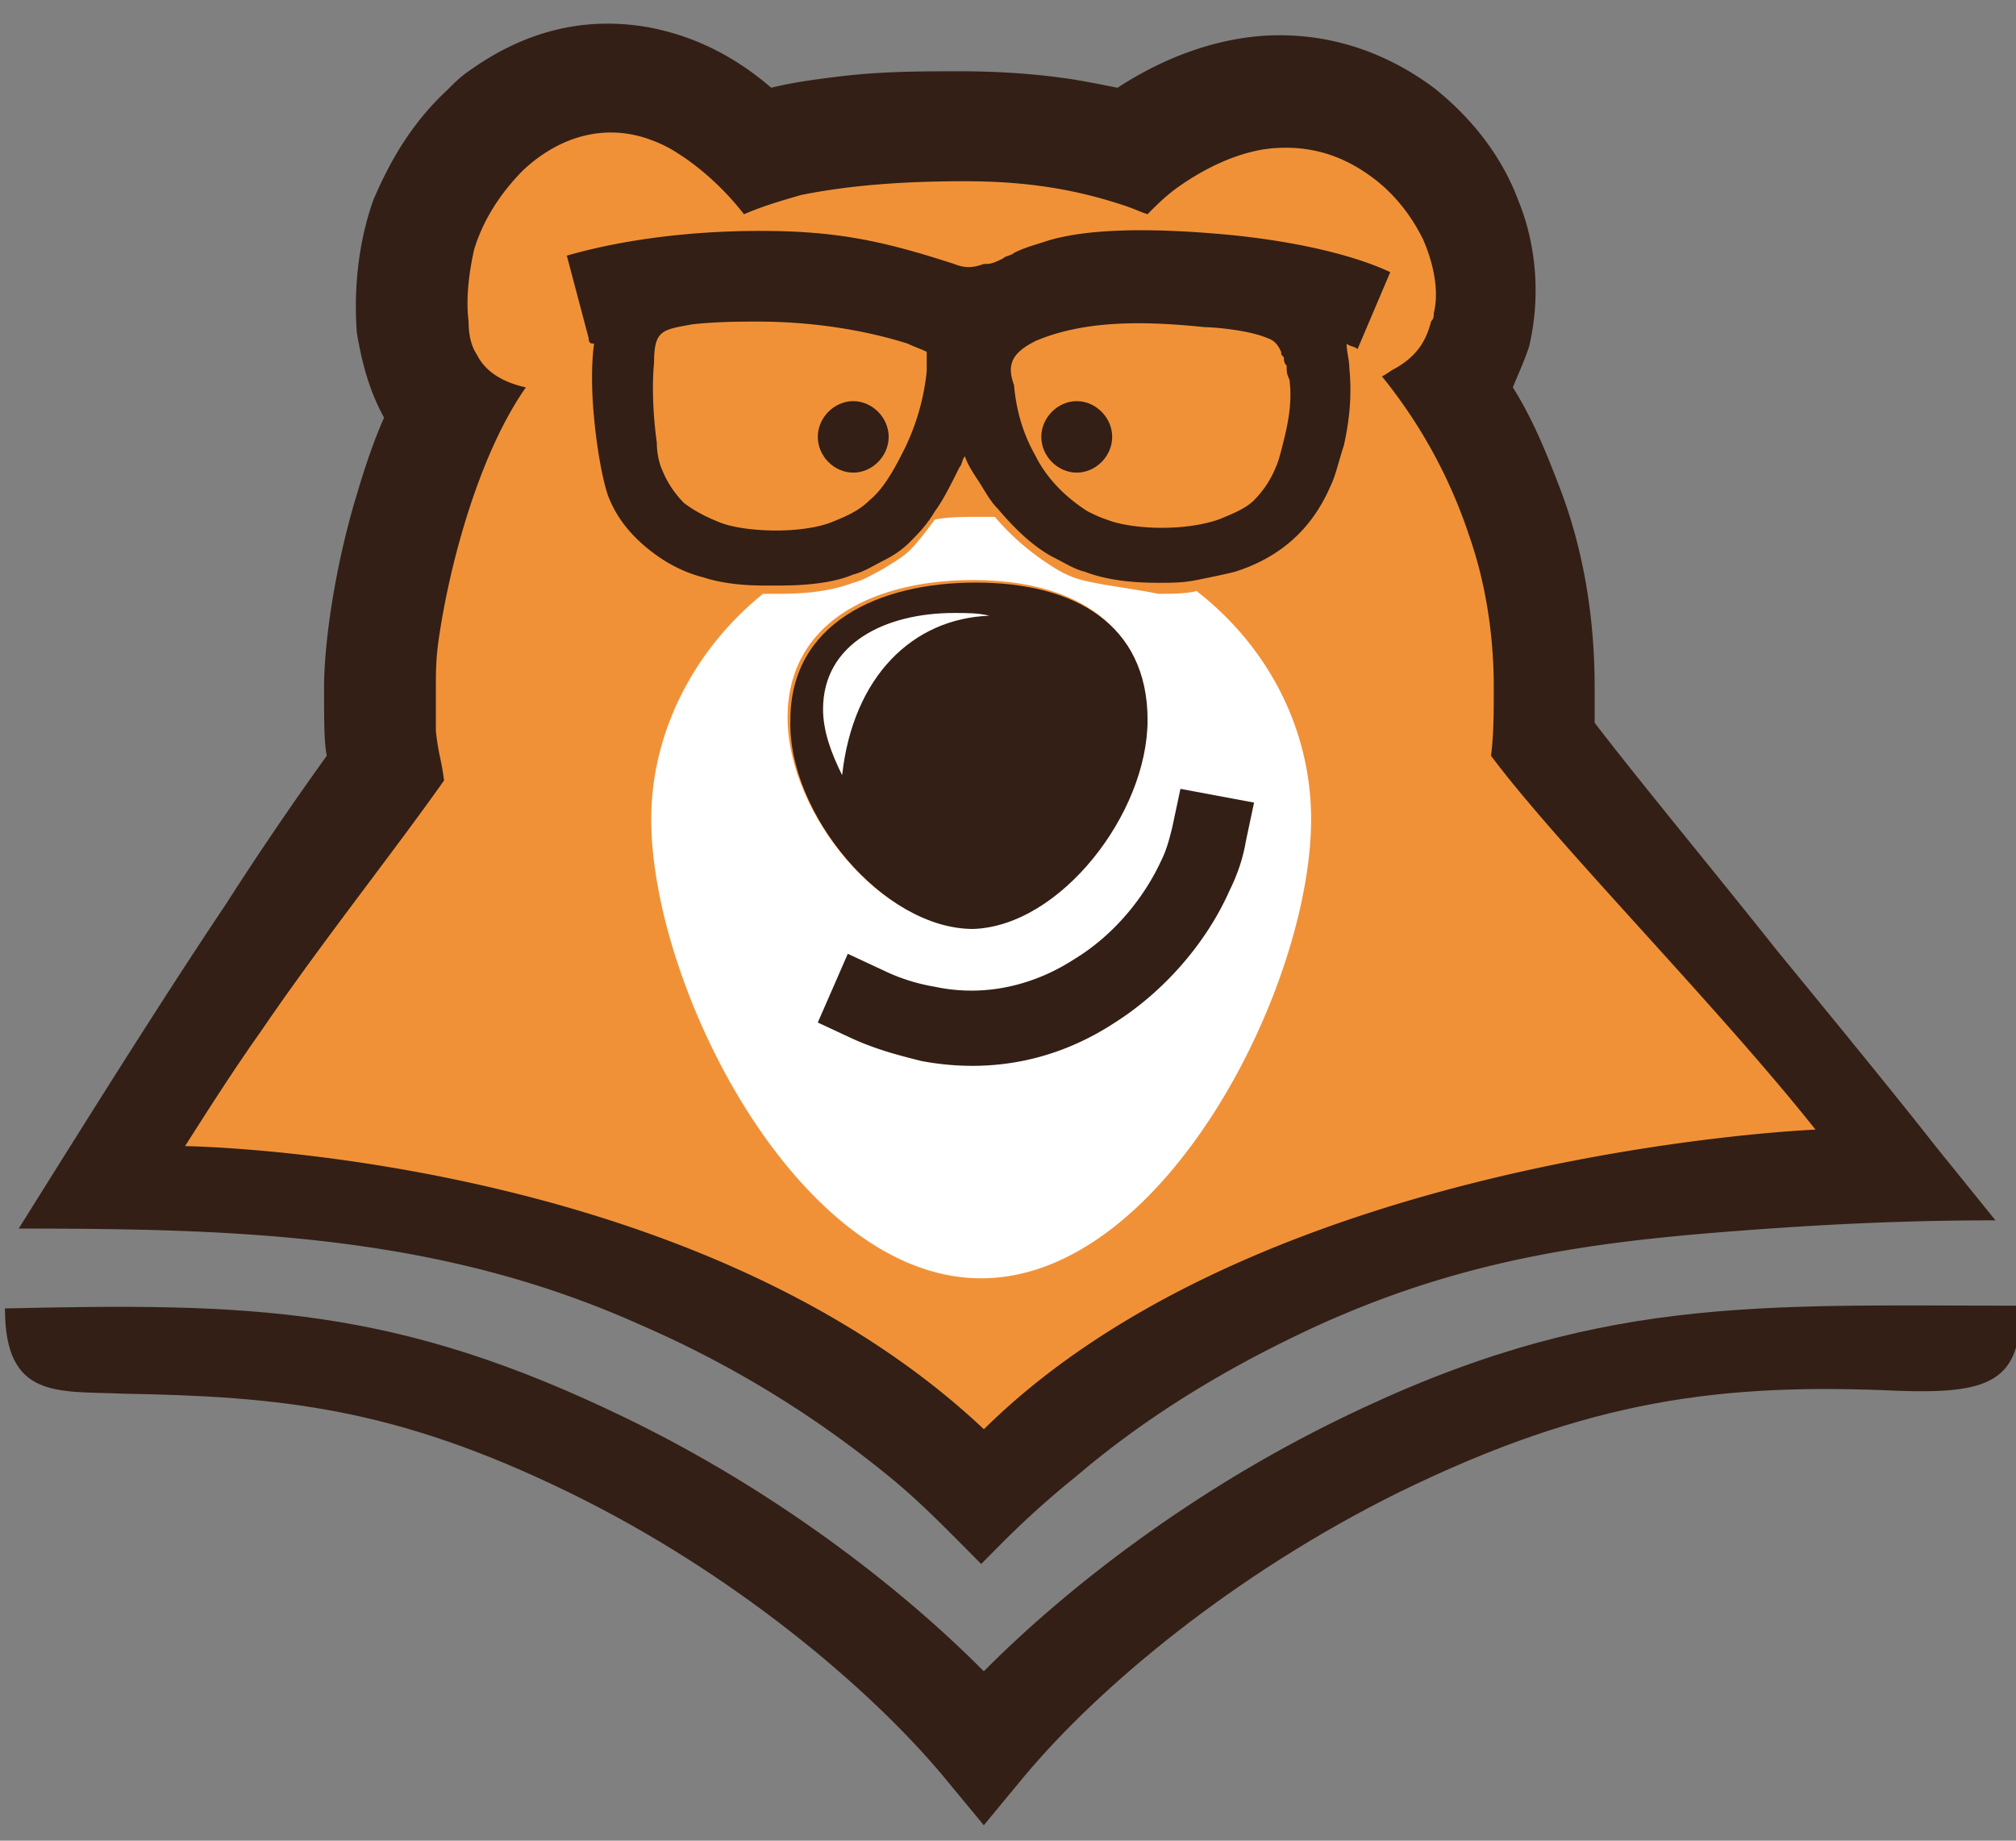 <?xml version="1.0" encoding="UTF-8"?> <svg xmlns="http://www.w3.org/2000/svg" width="69" height="63" viewBox="0 0 69 63"><rect x="0" y="0" width="69" height="63" fill="#808080" stroke="none"/> <g> <g> <path fill="#f19137" d="M30.6 49.678c.933.752 1.68 1.505 2.519 2.352l.56.564c.187-.188.467-.376.653-.658.84-.753 1.587-1.6 2.52-2.258 2.333-1.976 5.04-3.67 7.932-4.987 5.133-2.352 9.705-2.823 14.838-3.105a98.966 98.966 0 0 1 7.466-.282l-1.96-2.446a237.722 237.722 0 0 0-5.226-6.398c-2.146-2.729-4.48-5.457-6.066-7.527v-1.13c0-2.257-.373-4.516-1.12-6.585-.373-1.13-.933-2.259-1.493-3.294a5.47 5.47 0 0 0 .467-1.317 7.784 7.784 0 0 0-.374-4.798c-.56-1.411-1.586-2.729-2.8-3.67-1.679-1.317-3.545-1.787-5.412-1.693-1.773.094-3.36.753-4.852 1.788l-1.4-.283c-1.12-.188-2.427-.282-3.733-.282-1.213 0-2.613 0-4.013.188-.746.094-1.493.188-2.146.377-1.4-1.224-2.706-1.976-4.2-2.259-2.053-.376-4.012.095-5.879 1.412-.28.188-.56.376-.746.564-1.12 1.035-1.867 2.352-2.333 3.576a8.866 8.866 0 0 0-.467 4.328c.187 1.129.467 1.975.933 2.822-.373.847-.653 1.694-.933 2.54-.746 2.353-1.12 4.799-1.12 6.398 0 1.13 0 1.788.094 2.259-.934 1.41-2.147 3.104-3.267 4.892-2.24 3.387-4.666 7.245-6.812 10.632 7.186 0 13.811.188 20.53 3.199 2.8 1.411 5.506 3.105 7.84 5.08z"></path> </g> <g> <path fill="#331f15" d="M29.203 16.176c.653 0 1.213-.564 1.213-1.223 0-.658-.56-1.223-1.213-1.223s-1.213.565-1.213 1.223c0 .659.56 1.223 1.213 1.223z"></path> </g> <g> <path fill="#331f15" d="M36.853 16.176c.653 0 1.213-.564 1.213-1.223 0-.658-.56-1.223-1.213-1.223s-1.213.565-1.213 1.223c0 .659.56 1.223 1.213 1.223z"></path> </g> <g> <path fill="#fff" d="M39.648 20.324c.466 0 .933 0 1.306-.094 2.426 1.882 3.92 4.705 3.92 7.81 0 5.739-5.04 15.712-11.292 15.712-6.253 0-11.292-9.973-11.292-15.712 0-3.011 1.493-5.834 3.826-7.716h.56c.933 0 1.773-.094 2.52-.376.373-.094.653-.282 1.026-.47.28-.189.653-.377.933-.659.28-.282.56-.659.84-1.035.467-.094 1.027-.094 1.493-.094h.56a8.505 8.505 0 0 0 1.96 1.694c.28.188.653.376 1.027.47.746.188 1.68.282 2.613.47zm-6.44 11.385c3.08-.094 5.973-3.858 5.973-7.15 0-3.294-2.52-4.705-5.88-4.705-3.359 0-6.345 1.411-6.345 4.704 0 3.293 3.266 7.245 6.252 7.151z"></path> </g> <g> <path fill="#331f15" d="M36.762 32.833c-1.306.847-2.986 1.318-4.76.941a6.467 6.467 0 0 1-1.772-.564l-1.213-.565-1.027 2.352 1.213.565c.84.376 1.587.564 2.333.753 2.52.47 4.76-.094 6.626-1.318 1.773-1.129 3.173-2.822 3.92-4.516.28-.564.466-1.129.56-1.693l.28-1.318-2.52-.47-.28 1.317c-.094.377-.187.753-.374 1.13-.56 1.222-1.586 2.54-2.986 3.386z"></path> </g> <g> <path fill="#331f15" d="M33.304 31.795c2.987-.094 5.973-3.952 5.973-7.15 0-3.294-2.52-4.705-5.88-4.705-3.359 0-6.345 1.411-6.345 4.704-.093 3.2 3.173 7.151 6.252 7.151z"></path> </g> <g> <path fill="#fff" d="M33.863 21.074c-.374-.094-.747-.094-1.214-.094-2.333 0-4.479 1.035-4.479 3.293 0 .753.28 1.505.653 2.258.374-3.387 2.427-5.363 5.04-5.457z"></path> </g> <g> <path fill="#331f15" d="M20.147 11.573L19.4 8.75c1.96-.564 4.293-.847 6.626-.847 2.706 0 4.293.377 6.626 1.13.466.188.746.094 1.026 0h.093c.187 0 .374-.095.56-.189.094-.094.28-.094.373-.188.374-.188.747-.282 1.027-.376 1.4-.47 3.64-.47 5.88-.282 2.332.188 4.572.658 5.972 1.317l-1.12 2.634c-.093-.094-.28-.094-.373-.188 0 .282.093.565.093.847.093.94 0 1.788-.187 2.634-.186.565-.28 1.035-.466 1.412-.653 1.505-1.773 2.446-3.266 2.916-.374.094-.84.189-1.307.283-.467.094-.84.094-1.306.094-.934 0-1.774-.094-2.52-.377-.373-.094-.653-.282-1.027-.47-.746-.376-1.4-1.035-1.96-1.694-.28-.282-.466-.658-.653-.94-.186-.283-.373-.565-.466-.847-.094.094-.094.282-.187.376-.28.565-.56 1.129-.84 1.505-.28.47-.56.753-.84 1.035-.28.283-.56.47-.933.659-.373.188-.653.376-1.026.47-.654.283-1.587.377-2.52.377h-.56c-.746 0-1.493-.094-2.053-.282-.747-.189-1.4-.565-1.96-1.035s-1.026-1.035-1.306-1.788c-.187-.565-.373-1.6-.467-2.635-.093-.94-.093-1.881 0-2.54-.093 0-.186 0-.186-.188zm14.558 1.6c.093 1.034.373 1.787.746 2.446.373.752 1.027 1.41 1.773 1.881.187.094.374.189.653.283.467.188 1.214.282 1.867.282.746 0 1.4-.094 1.96-.282.466-.189.933-.377 1.213-.659.28-.282.56-.659.746-1.129.094-.188.187-.565.28-.94.187-.754.28-1.412.187-2.07-.093-.189-.093-.283-.093-.471-.094-.094-.094-.188-.094-.283-.093-.094-.093-.094-.093-.188-.093-.188-.187-.376-.467-.47-.653-.282-1.866-.376-2.146-.376-1.866-.189-4.013-.283-5.786.47-.747.376-1.026.753-.747 1.505zM22.48 15.147c0 .377.093.753.186.941.187.47.467.847.747 1.13.373.281.746.47 1.213.658.467.188 1.213.282 1.96.282.653 0 1.4-.094 1.866-.282.467-.188.933-.377 1.307-.753.466-.376.84-1.035 1.213-1.788a7.847 7.847 0 0 0 .746-2.634v-.659c-.186-.094-.466-.188-.653-.282-1.493-.47-3.266-.753-5.133-.753-.56 0-1.4 0-2.24.094-1.026.189-1.306.189-1.306 1.318-.093.94 0 2.07.094 2.728z"></path> </g> <g> <path fill="#331f15" d="M4.183 47.7c5.412.093 9.332.47 15.304 3.386 5.6 2.729 10.266 6.68 12.785 9.692l1.4 1.693 1.4-1.693c2.52-3.011 7.092-6.869 12.785-9.691 6.532-3.2 11.105-3.764 17.17-3.482 2.987.094 4.2-.282 4.107-2.916-9.052 0-14.558-.377-23.237 3.857-5.04 2.446-9.332 5.74-12.225 8.656-2.893-2.917-7.186-6.21-12.225-8.656C13.515 44.69 8.569 44.594.17 44.783c0 3.105 1.773 2.822 4.013 2.916z"></path> </g> <g> <path fill="#331f15" d="M21.917 45.344C15.011 42.239 8.106 42.05.64 42.05c2.24-3.576 4.76-7.622 7.092-11.103a113.916 113.916 0 0 1 3.453-5.08c-.093-.47-.093-1.13-.093-2.353 0-1.505.373-4.14 1.12-6.586.28-.94.56-1.787.933-2.634-.467-.847-.747-1.788-.933-2.917-.094-1.317 0-2.917.56-4.516.56-1.317 1.306-2.635 2.52-3.764.186-.188.466-.47.746-.658C17.998 1.029 20.05.558 22.197.934c1.493.283 2.893.941 4.2 2.07.746-.188 1.493-.282 2.24-.376 1.492-.188 2.892-.188 4.198-.188 1.4 0 2.707.094 3.92.282.56.094 1.026.188 1.493.282 1.586-1.035 3.36-1.693 5.133-1.787 1.96-.094 3.92.47 5.692 1.787 1.307 1.035 2.333 2.353 2.893 3.858.653 1.6.747 3.387.373 4.986-.186.565-.373.941-.56 1.412.654 1.035 1.12 2.164 1.587 3.387.84 2.164 1.213 4.516 1.213 6.868v1.223c1.587 2.07 4.013 4.987 6.253 7.81 2.24 2.728 4.386 5.363 5.412 6.68l2.053 2.54c-2.613 0-5.039.094-7.745.282-5.32.377-9.986.847-15.398 3.294-3.08 1.41-5.88 3.105-8.306 5.174a31.154 31.154 0 0 0-2.613 2.353l-.653.658-.56-.564c-.84-.847-1.68-1.694-2.613-2.447a35.998 35.998 0 0 0-8.492-5.174zM8.946 35.276c-.934 1.317-1.774 2.635-2.613 3.952 0 0 17.264.188 27.342 9.69 9.612-9.502 28.463-10.255 28.463-10.255-3.36-4.233-8.865-9.785-11.105-12.795.093-.753.093-1.506.093-2.353 0-1.787-.28-3.575-.84-5.174a17.254 17.254 0 0 0-2.986-5.457c.187-.095.28-.189.467-.283.653-.376 1.026-.846 1.213-1.6.093-.093.093-.187.093-.281.187-.753 0-1.694-.373-2.54-.373-.754-.933-1.506-1.68-2.07-1.12-.848-2.24-1.13-3.453-1.036-1.12.094-2.333.659-3.36 1.412-.372.282-.652.564-.932.846-.28-.094-.467-.188-.747-.282-1.68-.564-3.36-.847-5.506-.847-1.773 0-3.733.094-5.6.47-.652.189-1.305.377-1.959.66-.653-.847-1.493-1.6-2.24-2.07a4.343 4.343 0 0 0-.933-.471c-1.493-.565-3.08-.188-4.386 1.035-.84.847-1.4 1.788-1.68 2.729-.186.846-.28 1.693-.186 2.446 0 .47.093.847.28 1.129.28.564.84.94 1.68 1.129-1.587 2.258-2.613 6.021-2.987 8.656-.093.659-.093 1.129-.093 1.6v1.505c.093.847.187.94.28 1.693-1.866 2.635-4.2 5.552-6.252 8.562z"></path> </g> </g> </svg> 